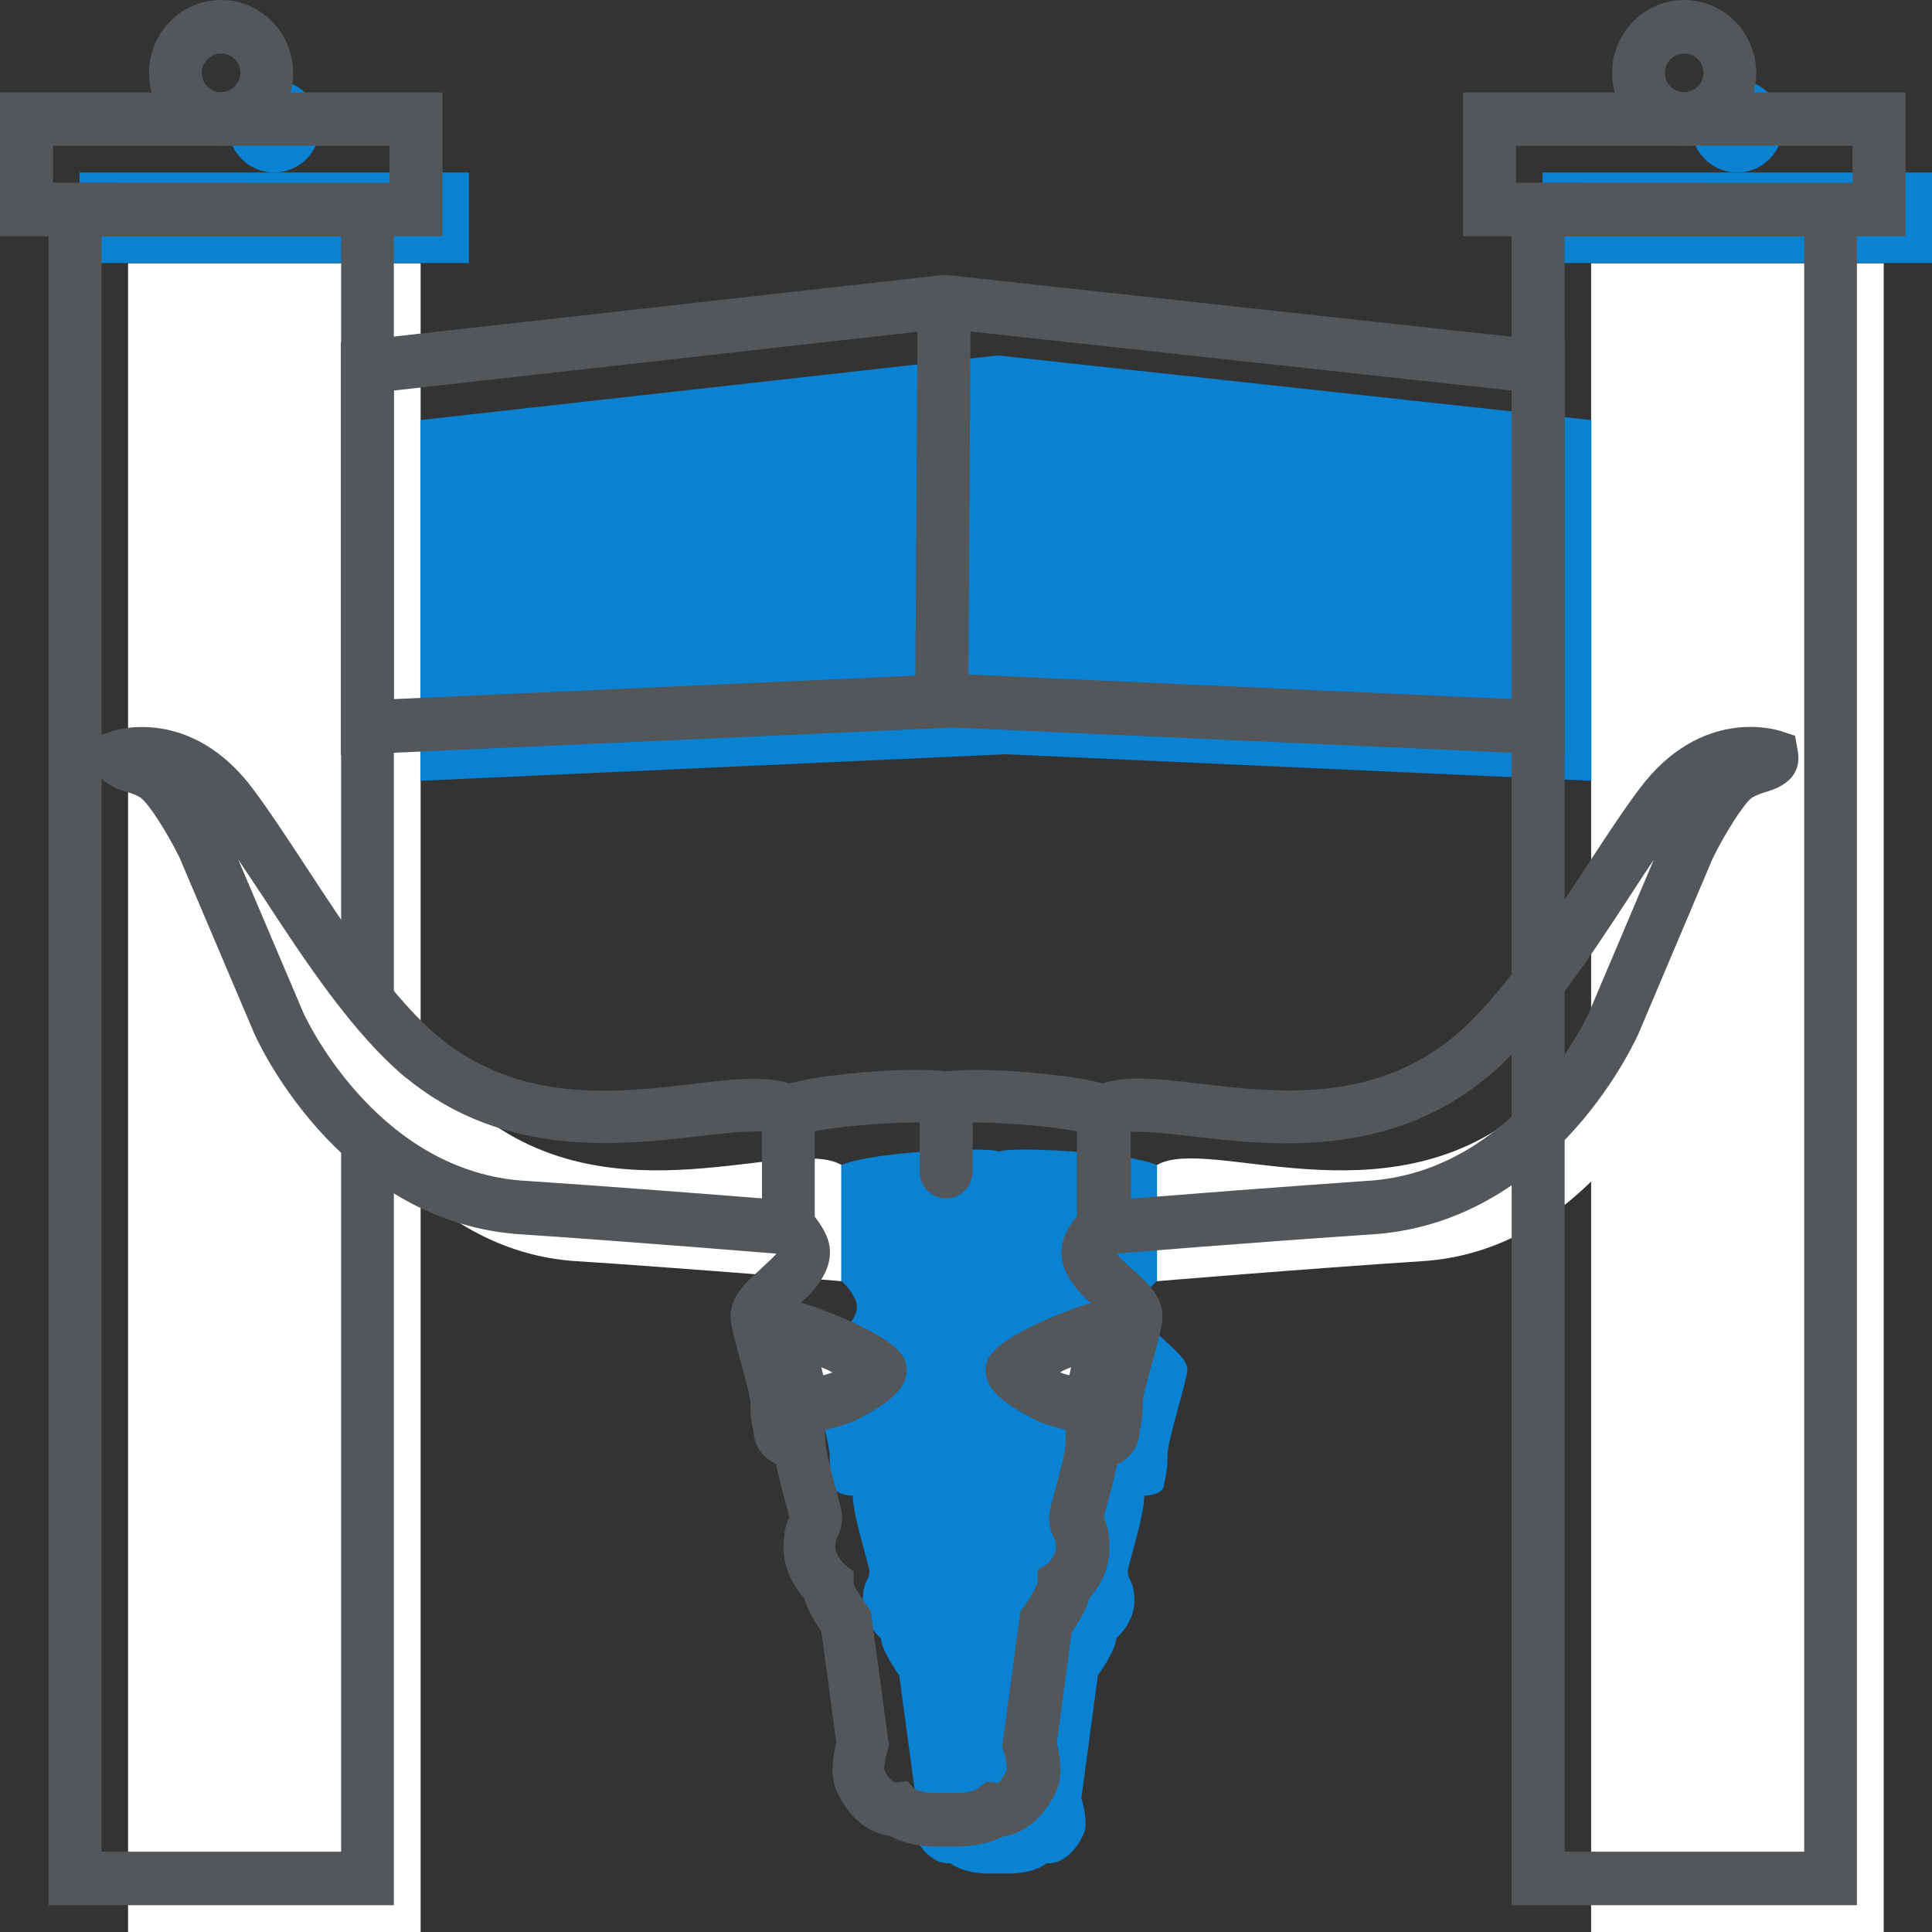 <?xml version="1.0" encoding="UTF-8"?> <svg xmlns="http://www.w3.org/2000/svg" xmlns:xlink="http://www.w3.org/1999/xlink" version="1.1" id="Layer_1" x="0" y="0" viewBox="0 0 70 70" xml:space="preserve"><rect x="0" y="0" width="70" height="70" fill="#333333" stroke="none"/><style>.st0{fill:#0a81d1}.st1{fill:#fff}.st2{fill:#53575a}</style><defs><path id="SVGID_1_" d="M412-2725h-1440"></path></defs><defs><path id="SVGID_2_" d="M-1028 2432H412"></path></defs><clipPath id="SVGID_3_"><use xlink:href="#SVGID_1_" overflow="visible"></use></clipPath><clipPath id="SVGID_4_" clip-path="url(#SVGID_3_)"><use xlink:href="#SVGID_2_" overflow="visible"></use></clipPath><defs><path id="SVGID_5_" d="M412-2725h-1440"></path></defs><defs><path id="SVGID_6_" d="M-1028 2432H412"></path></defs><clipPath id="SVGID_7_"><use xlink:href="#SVGID_5_" overflow="visible"></use></clipPath><clipPath id="SVGID_8_" clip-path="url(#SVGID_7_)"><use xlink:href="#SVGID_6_" overflow="visible"></use></clipPath><defs><path id="SVGID_9_" d="M412-2725h-1440"></path></defs><defs><path id="SVGID_10_" d="M-1028 2432H412"></path></defs><clipPath id="SVGID_11_"><use xlink:href="#SVGID_9_" overflow="visible"></use></clipPath><clipPath id="SVGID_12_" clip-path="url(#SVGID_11_)"><use xlink:href="#SVGID_10_" overflow="visible"></use></clipPath><defs><path id="SVGID_13_" d="M412-2725h-1440"></path></defs><defs><path id="SVGID_14_" d="M-1028 2432H412"></path></defs><clipPath id="SVGID_15_"><use xlink:href="#SVGID_13_" overflow="visible"></use></clipPath><clipPath id="SVGID_16_" clip-path="url(#SVGID_15_)"><use xlink:href="#SVGID_14_" overflow="visible"></use></clipPath><defs><path id="SVGID_17_" d="M412-2725h-1440"></path></defs><defs><path id="SVGID_18_" d="M-1028 2432H412"></path></defs><clipPath id="SVGID_19_"><use xlink:href="#SVGID_17_" overflow="visible"></use></clipPath><clipPath id="SVGID_20_" clip-path="url(#SVGID_19_)"><use xlink:href="#SVGID_18_" overflow="visible"></use></clipPath><defs><path id="SVGID_21_" d="M412-2725h-1440"></path></defs><defs><path id="SVGID_22_" d="M-1028 2432H412"></path></defs><clipPath id="SVGID_23_"><use xlink:href="#SVGID_21_" overflow="visible"></use></clipPath><clipPath id="SVGID_24_" clip-path="url(#SVGID_23_)"><use xlink:href="#SVGID_22_" overflow="visible"></use></clipPath><defs><path id="SVGID_25_" d="M412-2725h-1440"></path></defs><defs><path id="SVGID_26_" d="M-1028 2432H412"></path></defs><clipPath id="SVGID_27_"><use xlink:href="#SVGID_25_" overflow="visible"></use></clipPath><clipPath id="SVGID_28_" clip-path="url(#SVGID_27_)"><use xlink:href="#SVGID_26_" overflow="visible"></use></clipPath><defs><path id="SVGID_29_" d="M412-2725h-1440"></path></defs><defs><path id="SVGID_30_" d="M-1028 2432H412"></path></defs><clipPath id="SVGID_31_"><use xlink:href="#SVGID_29_" overflow="visible"></use></clipPath><clipPath id="SVGID_32_" clip-path="url(#SVGID_31_)"><use xlink:href="#SVGID_30_" overflow="visible"></use></clipPath><g><path class="st1" d="M4.64 9.54h10.6V70H4.64z"></path></g><g><path class="st0" d="M2.88 6.25h14.11v3.28H2.88z"></path></g><g><ellipse class="st0" cx="9.93" cy="4.58" rx="1.66" ry="1.67"></ellipse></g><g><path class="st2" d="M16.03 8.56H0V3.35h16.03v5.21zM1.92 6.63h12.19V5.28H1.92v1.35z"></path></g><g><path class="st2" d="M8.01 5.28C6.57 5.28 5.4 4.1 5.4 2.64S6.57 0 8.01 0s2.61 1.19 2.61 2.64-1.16 2.64-2.61 2.64zm0-3.34c-.38 0-.7.32-.7.7s.31.7.7.7c.38 0 .7-.32.7-.7s-.31-.7-.7-.7z"></path></g><g><path class="st2" d="M14.27 69.03H1.76V6.62l12.51.01v62.4zM3.68 67.09h8.68V8.57H3.68v58.52z"></path></g><g><path class="st1" d="M57.65 9.54h10.6V70h-10.6z"></path></g><g><path class="st0" d="M55.89 6.25H70v3.28H55.89z"></path></g><g><ellipse class="st0" cx="62.94" cy="4.58" rx="1.66" ry="1.67"></ellipse></g><g><path class="st2" d="M69.04 8.56H53.01V3.35h16.03v5.21zM54.93 6.63h12.19V5.28H54.93v1.35z"></path></g><g><path class="st2" d="M61.02 5.28c-1.44 0-2.61-1.19-2.61-2.64S59.58 0 61.02 0s2.61 1.19 2.61 2.64-1.16 2.64-2.61 2.64zm0-3.34c-.38 0-.7.32-.7.7s.31.7.7.7c.38 0 .7-.32.7-.7s-.31-.7-.7-.7z"></path></g><g><path class="st0" d="M36.04 12.89l-20.81 2.33v13.07l21.17-.96h.09l21.17.96V15.22l-21.4-2.33a.81.81 0 00-.22 0z"></path></g><g><path class="st2" d="M56.69 27.36l-22.17-1-22.17 1V12.41l21.67-2.43c.14-.02.28-.02.42 0l22.25 2.43v14.95zm-22.21-2.94h.13l20.16.91V14.15l-20.54-2.24-19.96 2.24v11.18l20.21-.91z"></path></g><g><path transform="matrix(.006 -1 1 .006 15.8 52.227)" class="st2" d="M26.95 17.2h14.46v1.92H26.95z"></path></g><g><path class="st1" d="M17.25 40.27c-2.65-2.19-5.05-6.69-6.92-9.18-1.86-2.49-4.03-1.76-4.03-1.76-.06.37.48.24 1.21.67.72.43 1.8 2.61 1.8 2.61s2.53 5.96 2.71 6.38c.18.42 2.95 6.2 8.66 6.69 4.57.3 9.81.74 9.81.74v-4.21c-1.87-1.09-8.25 2.14-13.24-1.94z"></path></g><g><path class="st0" d="M41.44 47.02c.19-.34.35-.51.48-.6v-4.21c-1.14-.49-5.29-.67-5.72-.49-.42-.18-4.57 0-5.72.49v4.21c.13.09.29.26.48.6.54.97-1.62 1.89-1.62 2.61 0 .37.72 2.55.72 3.1 0 .55.06.73.12 1.03 0 .43.72.43.72.43 0 .73.6 2.55.6 2.74 0 .37-.24.3-.24 1.09s.66 1.34.66 1.34c0 .43.66 1.34.66 1.34l.6 4.44c-.24.85-.12 1.22-.12 1.22.54 1.28 1.38 1.15 1.38 1.15.48.37 1.26.37 1.26.37h.96s.78 0 1.26-.37c0 0 .84.12 1.38-1.15 0 0 .12-.37-.12-1.22l.6-4.44s.66-.91.66-1.34c0 0 .66-.55.66-1.34s-.24-.73-.24-1.09c0-.18.6-2.01.6-2.74 0 0 .72 0 .72-.43.06-.3.12-.49.12-1.03 0-.55.72-2.74.72-3.1.04-.72-2.12-1.63-1.58-2.61z"></path></g><g><path class="st1" d="M30.58 50.59c-.33.16-1.47.41-1.47.41s-.57-2.54-.73-2.87c.32-.25 3.41 1.23 3.49 1.48.08.24-.97.81-1.29.98z"></path></g><g><path class="st1" d="M39.45 51s-1.14-.25-1.46-.41c-.32-.17-1.38-.74-1.3-.98.08-.25 3.17-1.72 3.49-1.48-.16.32-.73 2.87-.73 2.87z"></path></g><g><path class="st1" d="M55.15 40.27c2.65-2.19 5.05-6.69 6.92-9.18 1.87-2.49 4.03-1.76 4.03-1.76.06.37-.48.24-1.2.67-.72.43-1.8 2.61-1.8 2.61s-2.53 5.96-2.71 6.38c-.18.42-2.95 6.2-8.66 6.69-4.57.3-9.81.74-9.81.74v-4.21c1.86-1.09 8.24 2.14 13.23-1.94z"></path></g><g><path class="st2" d="M29.52 45.54l-1.04-.09c-.05 0-5.28-.44-9.79-.74-6.55-.56-9.45-7.2-9.48-7.27L6.5 31.06c-.47-.95-1.14-1.98-1.41-2.16-.2-.12-.39-.18-.58-.23-1.04-.31-1.17-.95-1.09-1.43l.1-.57.55-.18c.11-.04 2.84-.92 5.1 2.1.59.79 1.22 1.75 1.89 2.77 1.47 2.25 3.14 4.81 4.87 6.24 2.95 2.4 6.41 2 9.2 1.67 1.67-.2 2.99-.35 3.91.19l.48.28v5.8zM8.63 31.14l2.35 5.53c.02.06 2.55 5.65 7.86 6.1 3.31.22 7.01.51 8.77.65V41c-.56-.03-1.45.07-2.25.16-2.81.33-7.05.83-10.62-2.09h-.01c-1.95-1.61-3.71-4.3-5.26-6.67-.29-.43-.57-.85-.84-1.26z"></path><path class="st2" d="M34.76 66.9h-.96c-.16 0-.9-.02-1.56-.38-.62-.08-1.45-.5-1.97-1.73-.09-.25-.19-.76.03-1.66l-.54-4.01c-.25-.37-.5-.81-.63-1.22-.3-.34-.74-.98-.74-1.82 0-.57.1-.89.21-1.12-.02-.09-.06-.21-.09-.34-.16-.58-.3-1.12-.39-1.58-.46-.21-.76-.6-.81-1.08l-.01-.07c-.06-.26-.11-.53-.11-1.09-.01-.21-.24-1.06-.38-1.56-.25-.92-.34-1.27-.34-1.54 0-.74.55-1.23 1.09-1.72.17-.16.44-.4.57-.56a.578.578 0 00-.11-.14l-.34-.29-.07-.5v-4.85l.59-.25c1.05-.45 4.73-.76 6.09-.57 1.36-.19 5.03.13 6.09.57l.59.25V45l-.41.29s-.04.04-.1.14c.13.16.4.41.57.56.54.48 1.09.98 1.09 1.72 0 .27-.09.62-.34 1.54-.14.5-.37 1.35-.38 1.57 0 .54-.06.82-.11 1.07l-.01.08c-.05.48-.35.87-.81 1.09-.09.46-.23 1-.39 1.58-.04.13-.07.25-.09.34.12.25.21.57.21 1.12 0 .84-.44 1.48-.74 1.82-.12.42-.38.86-.63 1.22l-.54 4.01c.22.9.11 1.4.05 1.58-.54 1.29-1.38 1.72-2 1.81-.68.34-1.42.36-1.58.36zm-1.88-2.36l.23.25c.14.11.5.17.69.17h.95c.19 0 .55-.06.69-.17l.32-.24.4.06c-.01-.01.15-.12.32-.47 0-.09-.01-.31-.11-.67l-.06-.2.66-4.88.14-.2c.22-.3.45-.71.48-.85v-.46l.35-.21c.07-.06.31-.33.31-.59 0-.24-.02-.28-.05-.34-.07-.13-.19-.38-.19-.76 0-.19.05-.37.19-.89.13-.48.41-1.49.41-1.85v-.97h.81c.02-.12.03-.26.03-.49 0-.4.17-1.05.45-2.08.08-.29.18-.67.24-.9-.11-.11-.28-.27-.41-.39-.61-.55-1.75-1.57-1.06-2.82v-.01c.11-.2.23-.38.35-.52v-3.07c-1.3-.26-3.86-.38-4.45-.3l-.31.13-.31-.13c-.59-.08-3.15.04-4.45.3v3.07c.12.15.24.32.35.52.7 1.26-.44 2.28-1.05 2.83-.13.12-.31.28-.42.39.05.2.16.59.24.9.28 1.02.45 1.67.45 2.08 0 .22.01.36.03.47h.72l.09.98c0 .35.28 1.36.41 1.85.14.52.19.7.19.89 0 .38-.12.63-.19.76-.03.05-.05.1-.05.34 0 .3.31.58.31.59l.35.29v.46c.03.06.26.46.48.76l.14.2.66 4.88-.06.2c-.1.36-.11.58-.11.67.21.44.4.46.41.46l.43-.04zm7.35-16.62z"></path><path class="st2" d="M28.39 52.15l-.21-.94c-.25-1.1-.57-2.44-.66-2.68l-.27-.69.56-.49c.44-.34.98-.23 1.49-.07.03.01 3.17 1.06 3.49 2.01.32.98-.7 1.6-1.77 2.16h-.01c-.39.2-1.31.41-1.69.49l-.93.21zm1.37-2.61c.02.09.04.19.07.29.15-.04.27-.08.32-.1h.01c-.13-.08-.27-.14-.4-.19zm-1.28-.47zM40.17 52.15l-.93-.2c-.38-.08-1.3-.29-1.69-.49-1.08-.55-2.1-1.18-1.78-2.15.32-.96 3.45-2.01 3.48-2.02.52-.16 1.05-.26 1.49.07l.64.49-.36.72c-.08.21-.41 1.55-.65 2.65l-.2.93zm-1.76-2.43c.01 0 .01.01.02.01.05.02.16.06.31.1.02-.1.05-.19.07-.29-.14.05-.28.11-.4.18zm1.67-.65zM39.04 45.54v-5.81l.48-.28c.92-.54 2.24-.39 3.92-.19 2.78.33 6.25.73 9.2-1.67 1.72-1.43 3.4-3.98 4.87-6.24.67-1.02 1.3-1.99 1.89-2.77 2.25-3.01 4.98-2.13 5.1-2.1l.54.18.1.57c.08.48-.04 1.12-1.08 1.44-.18.05-.37.11-.58.23-.26.17-.95 1.23-1.43 2.21l-2.68 6.33c-.03.07-2.93 6.71-9.46 7.27-4.53.3-9.76.73-9.81.74l-1.06.09zm1.91-4.53v2.42c1.76-.14 5.46-.43 8.79-.66 5.3-.45 7.82-6.05 7.84-6.1l2.34-5.52c-.27.4-.55.82-.83 1.26-1.55 2.37-3.31 5.06-5.26 6.67h-.01C50.24 42 46 41.5 43.19 41.17c-.79-.09-1.67-.19-2.24-.16z"></path></g><g><path class="st2" d="M34.28 43.42c-.53 0-.96-.43-.96-.97v-2.66c0-.54.43-.97.96-.97s.96.43.96.97v2.66c0 .53-.43.97-.96.97z"></path></g><g><path class="st2" d="M67.28 69.03H54.77V6.62l12.51.01v62.4zm-10.59-1.94h8.68V8.57h-8.68v58.52z"></path></g></svg> 